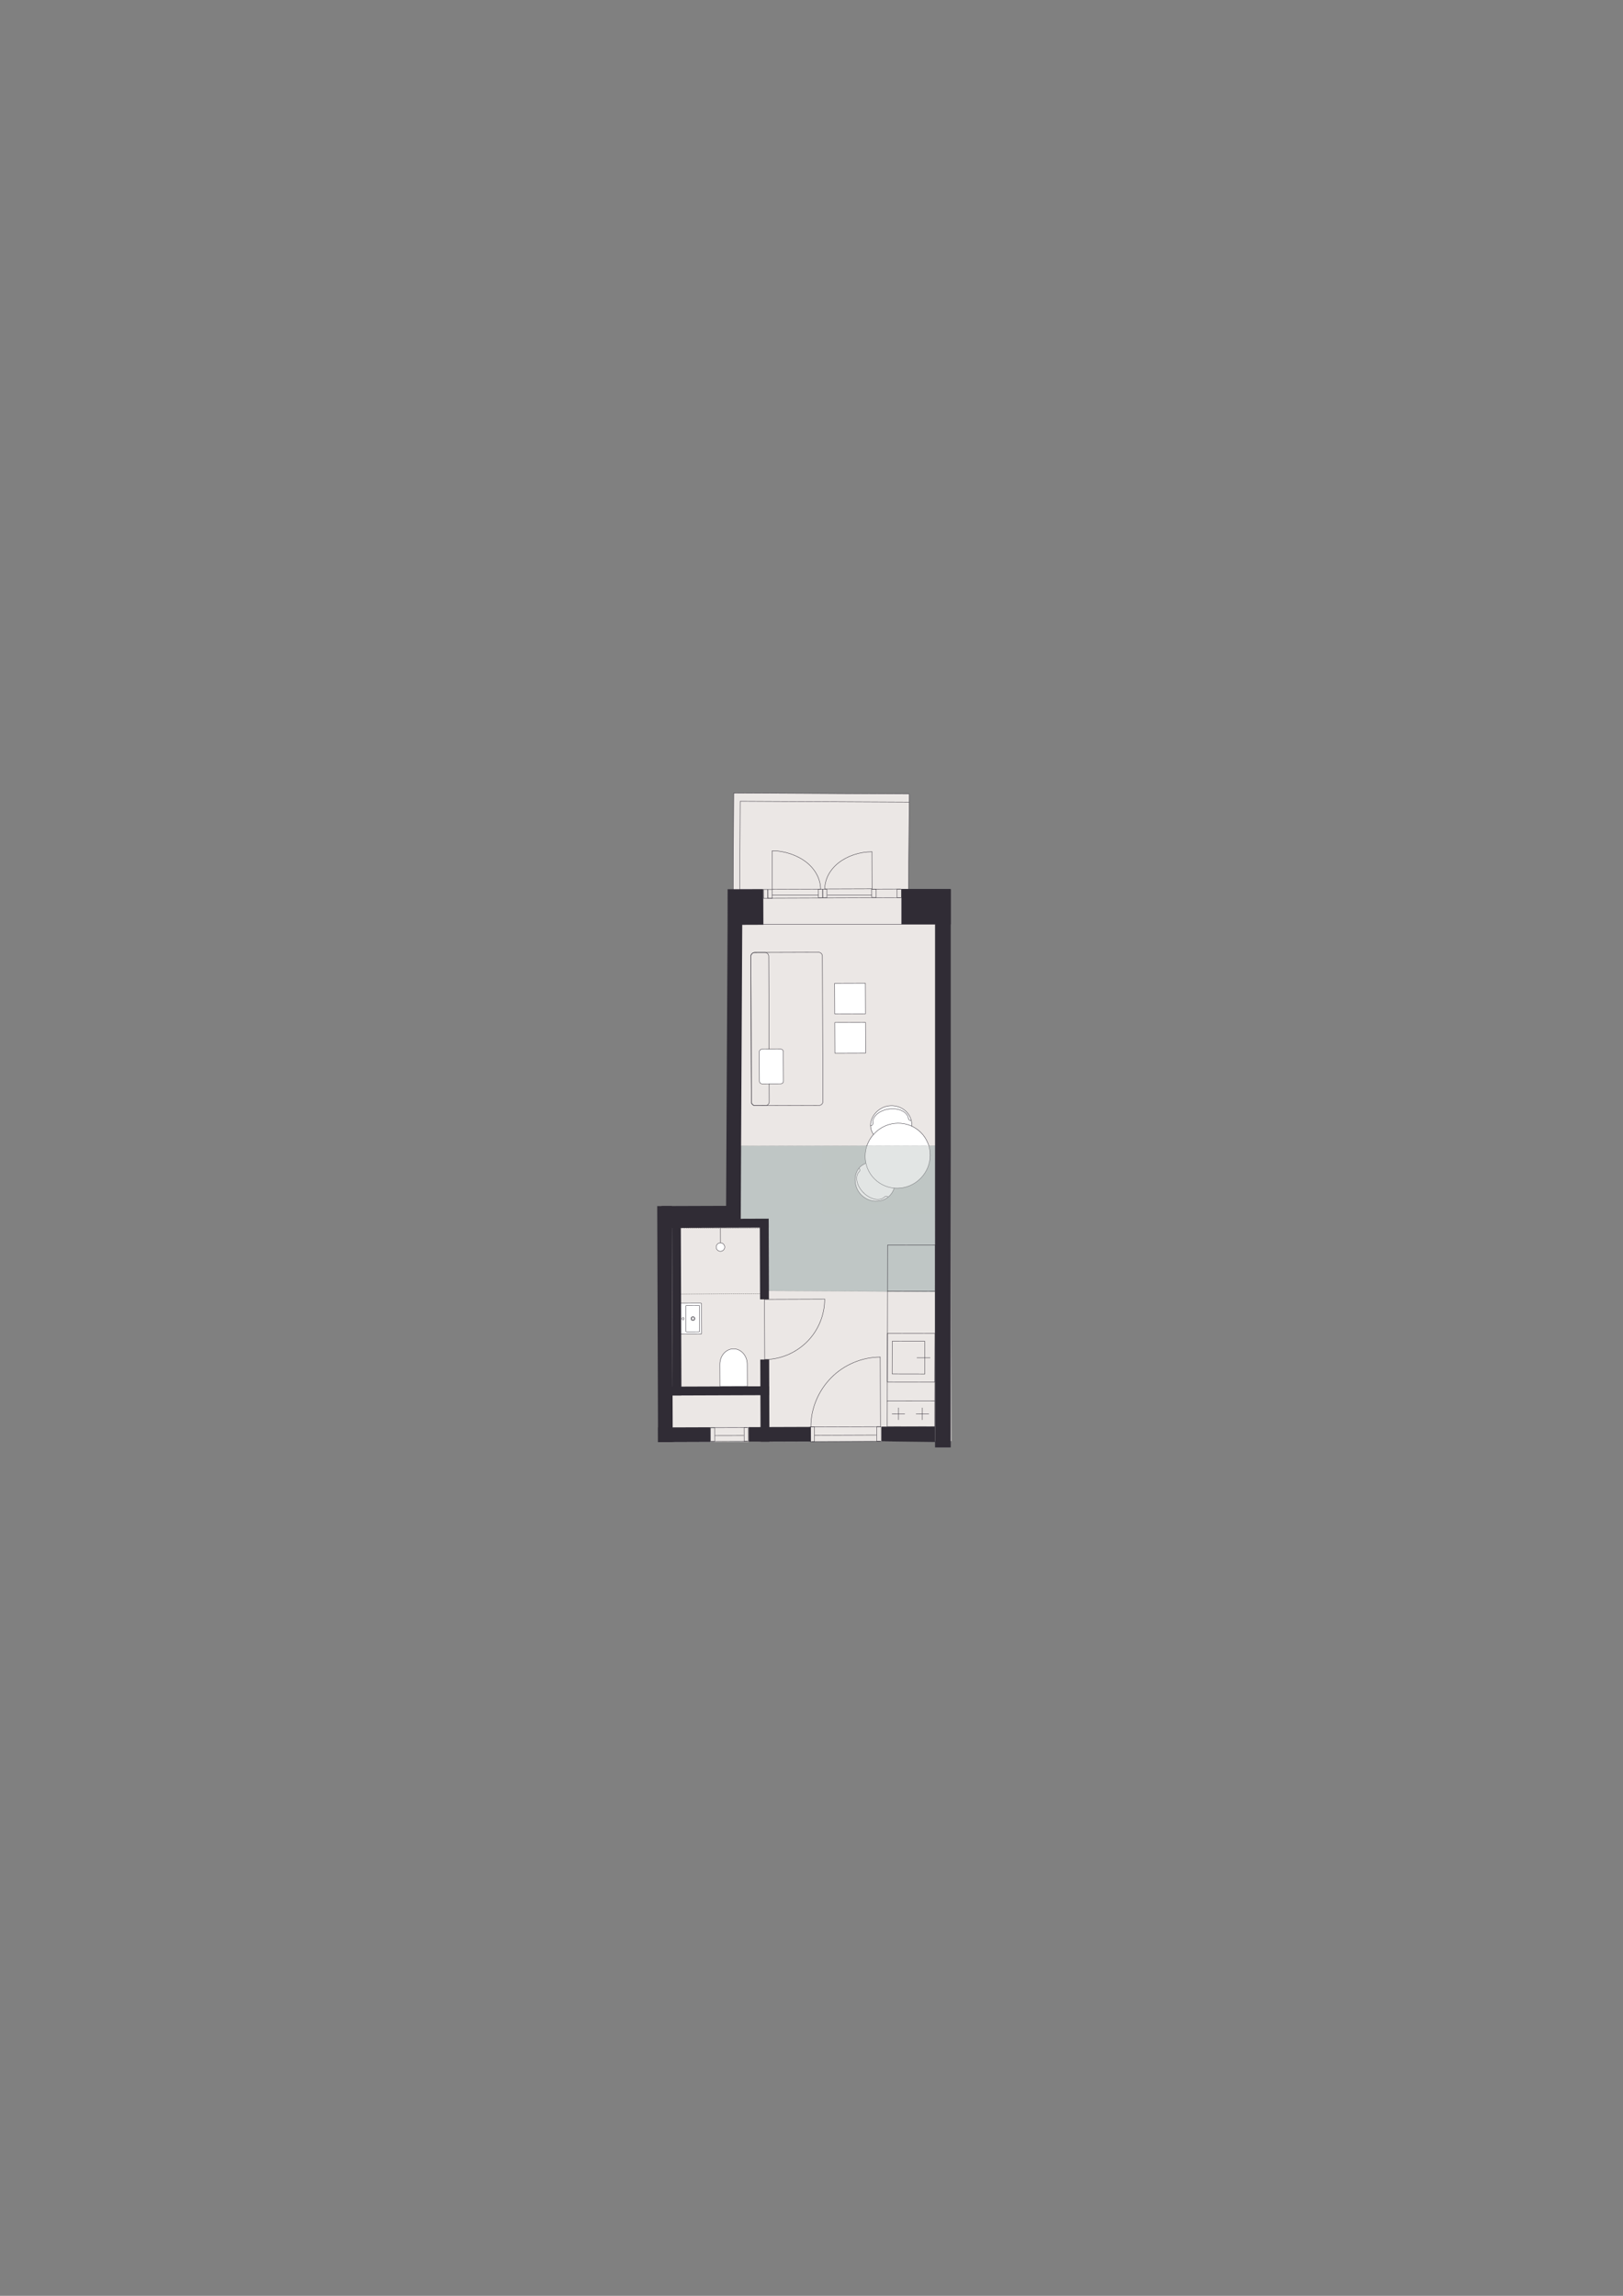 <?xml version="1.0" encoding="iso-8859-1"?>
<!-- Generator: Adobe Illustrator 29.0.1, SVG Export Plug-In . SVG Version: 9.03 Build 54978)  -->
<svg version="1.1" xmlns="http://www.w3.org/2000/svg" xmlns:xlink="http://www.w3.org/1999/xlink" x="0px" y="0px"
	 viewBox="0 0 1200 1697.14" style="enable-background:new 0 0 1200 1697.14;" xml:space="preserve">
<rect x="0" y="0" width="1200" height="1697.14" fill="#808080" stroke="none"/>
<!-- Apartment ID: RMG-A-1-29 -->
<!-- Uploaded: 2025-11-14T15:08:08.553Z -->

<g id="Start_tegning">
</g>
<g id="Bund">
</g>
<g id="Grundk&#xF8;kken">
</g>
<g id="Hems">
</g>
<g id="Skabe">
</g>
<g id="Nye_m&#xF8;bler">
</g>
<g id="Tekst">
</g>
<g id="V&#xE6;gge">
</g>
<g id="Skabslaager">
</g>
<g id="Dore_vinduer">
</g>
<g id="Vinduer_i_facade">
	<polygon style="fill:#EBE7E5;" points="672.3,586.9 542.52,586.22 542.11,658.1 540.52,658.1 541.35,896.46 494.17,896.62 
		494.76,1066.04 703.47,1065.31 702.05,657.54 671.76,657.65 672.26,592.91 	"/>
	
		<polygon style="fill:#BFC6C5;stroke:#373A3B;stroke-width:0.184;stroke-linecap:round;stroke-linejoin:round;stroke-miterlimit:10;stroke-dasharray:0.061,0.456;" points="
		568.45,954.2 568.32,900.9 547.72,900.91 547.68,847.1 691.78,846.98 691.23,954.99 	"/>
	<g>
		
			<path style="fill:#FFFFFF;stroke:#302C35;stroke-width:0.283;stroke-linecap:round;stroke-linejoin:round;stroke-miterlimit:10;" d="
			M674.05,829.72c-1.05-7.85-8.66-13.31-17.01-12.2c-6.15,0.82-11.7,5.65-13.05,11.59c-0.18,0.81-0.55,2.51-0.18,4.64
			c1.16,6.64,8.81,13.29,17.01,12.2C669.17,844.84,675.09,837.58,674.05,829.72z"/>
		
			<path style="fill:none;stroke:#302C35;stroke-width:0.283;stroke-linecap:round;stroke-linejoin:round;stroke-miterlimit:10;" d="
			M645.37,830.3c-0.64-4.83,4.71-9.51,11.96-10.48"/>
		
			<path style="fill:none;stroke:#302C35;stroke-width:0.283;stroke-linecap:round;stroke-linejoin:round;stroke-miterlimit:10;" d="
			M671.63,826.8c-0.64-4.83-7.03-7.95-14.29-6.98"/>
		
			<path style="fill:none;stroke:#302C35;stroke-width:0.283;stroke-linecap:round;stroke-linejoin:round;stroke-miterlimit:10;" d="
			M671.63,826.8c0.13,0.95,0.98,1.62,1.92,1.5"/>
		
			<path style="fill:none;stroke:#302C35;stroke-width:0.283;stroke-linecap:round;stroke-linejoin:round;stroke-miterlimit:10;" d="
			M645.37,830.3c0.13,0.95-0.59,1.83-1.6,1.97"/>
	</g>
	<g>
		
			<path style="fill:#FFFFFF;stroke:#302C35;stroke-width:0.283;stroke-linecap:round;stroke-linejoin:round;stroke-miterlimit:10;" d="
			M657.77,883.93c-5.58,5.62-14.95,5.36-20.93-0.57c-4.4-4.37-5.9-11.58-3.38-17.12c0.34-0.76,1.08-2.34,2.66-3.8
			c4.94-4.59,15.06-5.26,20.93,0.57C663.03,868.94,663.35,878.31,657.77,883.93z"/>
		
			<path style="fill:none;stroke:#302C35;stroke-width:0.283;stroke-linecap:round;stroke-linejoin:round;stroke-miterlimit:10;" d="
			M635.28,866.13c-3.43,3.45-2,10.42,3.19,15.58"/>
		
			<path style="fill:none;stroke:#302C35;stroke-width:0.283;stroke-linecap:round;stroke-linejoin:round;stroke-miterlimit:10;" d="
			M654.07,884.79c-3.43,3.45-10.41,2.08-15.6-3.08"/>
		
			<path style="fill:none;stroke:#302C35;stroke-width:0.283;stroke-linecap:round;stroke-linejoin:round;stroke-miterlimit:10;" d="
			M654.07,884.79c0.68-0.68,1.77-0.7,2.43-0.03"/>
		
			<path style="fill:none;stroke:#302C35;stroke-width:0.283;stroke-linecap:round;stroke-linejoin:round;stroke-miterlimit:10;" d="
			M635.28,866.13c0.68-0.68,0.64-1.81-0.08-2.53"/>
	</g>
	<g>
		<path style="fill:none;stroke:#302C35;stroke-width:0.283;stroke-linecap:round;stroke-linejoin:round;" d="M565.41,1005.02
			c11.69-0.04,23.11-4.91,31.47-13.33c8.1-8.16,12.89-19.62,12.85-31.31"/>
		
			<line style="fill:none;stroke:#302C35;stroke-width:0.283;stroke-linecap:round;stroke-linejoin:round;" x1="565.26" y1="962.32" x2="565.41" y2="1005.02"/>
		<polyline style="fill:none;stroke:#302C35;stroke-width:0.283;stroke-linecap:round;stroke-linejoin:round;" points="
			609.73,960.38 565.26,960.54 565.26,962.32 		"/>
	</g>
	<g>
		<path style="fill:none;stroke:#302C35;stroke-width:0.283;stroke-linecap:round;stroke-linejoin:round;" d="M570.97,628.94
			c9.22-0.03,18.86,3.35,25.49,8.65c6.43,5.14,10.26,12.39,10.29,19.82"/>
		
			<line style="fill:none;stroke:#302C35;stroke-width:0.283;stroke-linecap:round;stroke-linejoin:round;" x1="570.97" y1="657.27" x2="570.97" y2="628.94"/>
		
			<line style="fill:none;stroke:#302C35;stroke-width:0.283;stroke-linecap:round;stroke-linejoin:round;" x1="606.75" y1="657.4" x2="570.97" y2="657.27"/>
	</g>
	<g>
		<path style="fill:none;stroke:#302C35;stroke-width:0.283;stroke-linecap:round;stroke-linejoin:round;" d="M644.68,629.66
			c-9.19,0.03-18.16,3.04-24.73,8.22c-6.37,5.03-10.14,12.08-10.12,19.28"/>
		
			<line style="fill:none;stroke:#302C35;stroke-width:0.283;stroke-linecap:round;stroke-linejoin:round;" x1="644.77" y1="655.94" x2="644.68" y2="629.66"/>
		<polyline style="fill:none;stroke:#302C35;stroke-width:0.283;stroke-linecap:round;stroke-linejoin:round;" points="
			609.83,657.16 644.78,657.04 644.77,655.94 		"/>
	</g>
	<path style="fill:#FFFFFF;stroke:#302C35;stroke-width:0.283;stroke-miterlimit:10;" d="M532.32,1024.89l-0.06-16.36
		c-0.02-6.3,4.49-11.41,10.08-11.43c5.59-0.02,10.13,5.06,10.15,11.36l0.06,16.36L532.32,1024.89z"/>
	<g>
		<g>
			<polyline style="fill:none;stroke:#000000;stroke-width:0.283;stroke-linecap:round;stroke-linejoin:round;" points="
				567,956.42 567.05,956.42 567.05,956.37 			"/>
			
				<line style="fill:none;stroke:#000000;stroke-width:0.283;stroke-linecap:round;stroke-linejoin:round;stroke-dasharray:0.091,0.682;" x1="567.04" y1="955.69" x2="566.88" y2="908.12"/>
			<polyline style="fill:none;stroke:#000000;stroke-width:0.283;stroke-linecap:round;stroke-linejoin:round;" points="
				566.88,907.77 566.88,907.73 566.83,907.73 			"/>
			
				<line style="fill:none;stroke:#000000;stroke-width:0.283;stroke-linecap:round;stroke-linejoin:round;stroke-dasharray:0.092,0.689;" x1="566.14" y1="907.73" x2="499.38" y2="907.96"/>
			<polyline style="fill:none;stroke:#000000;stroke-width:0.283;stroke-linecap:round;stroke-linejoin:round;" points="
				499.04,907.97 498.99,907.97 498.99,908.01 			"/>
			
				<line style="fill:none;stroke:#000000;stroke-width:0.283;stroke-linecap:round;stroke-linejoin:round;stroke-dasharray:0.091,0.682;" x1="498.99" y1="908.69" x2="499.16" y2="956.27"/>
			<polyline style="fill:none;stroke:#000000;stroke-width:0.283;stroke-linecap:round;stroke-linejoin:round;" points="
				499.16,956.61 499.16,956.66 499.21,956.66 			"/>
			
				<line style="fill:none;stroke:#000000;stroke-width:0.283;stroke-linecap:round;stroke-linejoin:round;stroke-dasharray:0.092,0.689;" x1="499.89" y1="956.65" x2="566.66" y2="956.42"/>
		</g>
	</g>
	<g>
		
			<line style="fill:none;stroke:#302C35;stroke-width:0.283;stroke-linecap:round;stroke-linejoin:round;stroke-miterlimit:10;" x1="532.69" y1="907.93" x2="532.74" y2="921.95"/>
		
			<path style="fill:#FFFFFF;stroke:#302C35;stroke-width:0.283;stroke-linecap:round;stroke-linejoin:round;stroke-miterlimit:10;" d="
			M535.81,921.87c-0.01-1.73-1.42-3.13-3.15-3.13c-1.73,0.01-3.13,1.42-3.13,3.15c0.01,1.73,1.42,3.13,3.15,3.13
			C534.42,925.01,535.82,923.61,535.81,921.87"/>
	</g>
	<g>
		
			<path style="fill:#FFFFFF;stroke:#302C35;stroke-width:0.283;stroke-linecap:round;stroke-linejoin:round;stroke-miterlimit:10;" d="
			M502.78,963.35l15.3-0.05c0.34,0,0.61,0.17,0.62,0.39l0.08,21.99c0,0.27-0.27,0.49-0.61,0.49l-15.3,0.05"/>
		
			<path style="fill:none;stroke:#302C35;stroke-width:0.283;stroke-linecap:round;stroke-linejoin:round;stroke-miterlimit:10;" d="
			M505.05,975.64c0.45,0,0.82-0.37,0.82-0.83c0-0.45-0.37-0.82-0.83-0.82c-0.45,0-0.82,0.37-0.82,0.83
			C504.22,975.28,504.59,975.64,505.05,975.64"/>
		<g>
			
				<path style="fill:none;stroke:#302C35;stroke-width:0.283;stroke-linecap:round;stroke-linejoin:round;stroke-miterlimit:10;" d="
				M512.34,975.79c0.56,0,1.02-0.46,1.01-1.02c0-0.56-0.46-1.02-1.02-1.01c-0.56,0-1.02,0.46-1.01,1.02
				C511.32,975.34,511.78,975.79,512.34,975.79"/>
			
				<path style="fill:none;stroke:#302C35;stroke-width:0.283;stroke-linecap:round;stroke-linejoin:round;stroke-miterlimit:10;" d="
				M512.34,976.27c0.83,0,1.5-0.68,1.5-1.51c0-0.83-0.68-1.5-1.51-1.5c-0.83,0-1.5,0.68-1.5,1.51
				C510.84,975.6,511.51,976.27,512.34,976.27"/>
		</g>
		<path style="fill:none;stroke:#302C35;stroke-width:0.283;stroke-linecap:round;stroke-linejoin:round;stroke-miterlimit:10;" d="
			M507.67,965.01l8.95-0.03c0.34,0,0.61,0.19,0.61,0.43l0.07,18.7c0,0.24-0.27,0.43-0.61,0.43l-8.95,0.03
			c-0.34,0-0.61-0.19-0.61-0.43l-0.07-18.7C507.06,965.2,507.33,965.01,507.67,965.01z"/>
	</g>
	
		<rect x="490.5" y="901.04" transform="matrix(1 -3.490651e-03 3.490651e-03 1 -3.153 1.853)" style="fill:#302C35;" width="77.83" height="6.55"/>
	
		<rect x="490.94" y="1024.92" transform="matrix(1 -3.490651e-03 3.490651e-03 1 -3.586 1.856)" style="fill:#302C35;" width="77.83" height="6.55"/>
	
		<rect x="435.73" y="963.7" transform="matrix(3.490651e-03 1 -1 3.490651e-03 1465.555 463.27)" style="fill:#302C35;" width="129.21" height="6.55"/>
	
		<rect x="489.22" y="891.47" transform="matrix(1 -3.490651e-03 3.490651e-03 1 -3.128 1.809)" style="fill:#302C35;" width="55.04" height="10.85"/>
	
		<rect x="421.13" y="776.67" transform="matrix(-5.235964e-03 1 -1 -5.235964e-03 1327.789 243.333)" style="fill:#302C35;" width="243.46" height="10.85"/>
	
		<rect x="404.43" y="973.38" transform="matrix(3.490651e-03 1 -1 3.490651e-03 1468.753 483.712)" style="fill:#302C35;" width="174.49" height="10.85"/>
	
		<rect x="486.54" y="1055.15" transform="matrix(1 -3.490651e-03 3.490651e-03 1 -3.699 1.772)" style="fill:#302C35;" width="38.57" height="10.85"/>
	
		<rect x="553.57" y="1054.9" transform="matrix(1 -3.490651e-03 3.490651e-03 1 -3.698 2.019)" style="fill:#302C35;" width="45.99" height="10.85"/>
	<polygon style="fill:#302C35;" points="691.32,1054.5 651.83,1054.64 651.87,1065.49 691.36,1065.97 	"/>
	
		<rect x="535.96" y="928.07" transform="matrix(3.490651e-03 1 -1 3.490651e-03 1494.519 362.94)" style="fill:#302C35;" width="58.39" height="6.55"/>
	
		<rect x="552.29" y="1014.91" transform="matrix(3.490651e-03 1 -1 3.490651e-03 1581.661 449.176)" style="fill:#302C35;" width="26.33" height="6.55"/>
	
		<rect x="547.58" y="1044.53" transform="matrix(3.490651e-03 1 -1 3.490651e-03 1611.385 478.589)" style="fill:#302C35;" width="35.97" height="6.55"/>
	<path style="fill:none;stroke:#302C35;stroke-width:0.297;stroke-linecap:round;stroke-linejoin:round;stroke-miterlimit:10;" d="
		M662.71,913.19"/>
	<path style="fill:none;stroke:#231F20;stroke-width:0.5;stroke-miterlimit:10;" d="M620.59,931.1"/>
	<path style="fill:none;stroke:#231F20;stroke-width:0.5;stroke-miterlimit:10;" d="M640.1,934.2"/>
	
		<ellipse transform="matrix(0.705 -0.71 0.71 0.705 -410.342 722.857)" style="fill:#FFFFFF;stroke:#302C35;stroke-width:0.283;stroke-linecap:round;stroke-linejoin:round;stroke-miterlimit:10;" cx="663.11" cy="854.32" rx="24.24" ry="23.8"/>
	<path style="fill:none;stroke:#302C35;stroke-width:0.283;stroke-linecap:round;stroke-linejoin:round;" d="M579.36,1056.14"/>
	<path style="fill:none;stroke:#302C35;stroke-width:0.297;stroke-linecap:round;stroke-linejoin:round;stroke-miterlimit:10;" d="
		M557.98,704.13l47.23-0.16c1.56-0.01,2.84,1.27,2.84,2.82l0.38,107.51c0.01,1.56-1.27,2.84-2.82,2.84l-47.23,0.16
		c-1.56,0.01-2.84-1.27-2.84-2.82l-0.38-107.51C555.15,705.41,556.42,704.13,557.98,704.13z"/>
	<path style="fill:none;stroke:#302C35;stroke-width:0.297;stroke-linecap:round;stroke-linejoin:round;stroke-miterlimit:10;" d="
		M557.98,704.13l7.55-0.03c1.56-0.01,2.84,1.27,2.84,2.82l0.38,107.51c0.01,1.56-1.27,2.84-2.82,2.84l-7.55,0.03
		c-1.56,0.01-2.84-1.27-2.84-2.82l-0.38-107.51C555.15,705.41,556.42,704.13,557.98,704.13z"/>
	
		<line style="fill:none;stroke:#302C35;stroke-width:0.283;stroke-linecap:round;stroke-linejoin:round;stroke-miterlimit:10;" x1="525.29" y1="1055.43" x2="552.39" y2="1055.34"/>
	
		<line style="fill:none;stroke:#302C35;stroke-width:0.283;stroke-linecap:round;stroke-linejoin:round;stroke-miterlimit:10;" x1="525.32" y1="1065.58" x2="552.43" y2="1065.49"/>
	
		<line style="fill:none;stroke:#302C35;stroke-width:0.283;stroke-linecap:round;stroke-linejoin:round;stroke-miterlimit:10;" x1="549.86" y1="1061.2" x2="528.62" y2="1061.25"/>
	
		<rect x="525.31" y="1055.43" transform="matrix(1 -3.490651e-03 3.490651e-03 1 -3.699 1.846)" style="fill:none;stroke:#302C35;stroke-width:0.283;stroke-linecap:round;stroke-linejoin:round;stroke-miterlimit:10;" width="3.17" height="10.15"/>
	
		<polygon style="fill:none;stroke:#302C35;stroke-width:0.283;stroke-linecap:round;stroke-linejoin:round;stroke-miterlimit:10;" points="
		553.36,1055.33 550.15,1055.34 550.19,1065.49 553.39,1065.44 	"/>
	
		<line style="fill:none;stroke:#302C35;stroke-width:0.283;stroke-linecap:round;stroke-linejoin:round;stroke-miterlimit:10;" x1="644.54" y1="657.27" x2="665.97" y2="657.2"/>
	
		<line style="fill:none;stroke:#302C35;stroke-width:0.283;stroke-linecap:round;stroke-linejoin:round;stroke-miterlimit:10;" x1="567.85" y1="663.92" x2="665.79" y2="663.57"/>
	
		<polygon style="fill:none;stroke:#302C35;stroke-width:0.283;stroke-linecap:round;stroke-linejoin:round;stroke-miterlimit:10;" points="
		608.23,657.4 611.43,657.39 611.45,663.57 608.25,663.54 	"/>
	
		<polygon style="fill:none;stroke:#302C35;stroke-width:0.283;stroke-linecap:round;stroke-linejoin:round;stroke-miterlimit:10;" points="
		644.53,657.27 647.74,657.26 647.76,663.44 644.56,663.41 	"/>
	
		<polygon style="fill:none;stroke:#302C35;stroke-width:0.283;stroke-linecap:round;stroke-linejoin:round;stroke-miterlimit:10;" points="
		663.26,657.27 666.46,657.26 666.48,663.6 663.28,663.57 	"/>
	
		<rect x="605.07" y="657.4" transform="matrix(1 -3.490651e-03 3.490651e-03 1 -2.302 2.122)" style="fill:none;stroke:#302C35;stroke-width:0.283;stroke-linecap:round;stroke-linejoin:round;stroke-miterlimit:10;" width="3.17" height="6.18"/>
	
		<polygon style="fill:none;stroke:#302C35;stroke-width:0.283;stroke-linecap:round;stroke-linejoin:round;stroke-miterlimit:10;" points="
		564.52,657.55 567.72,657.54 567.75,664.06 564.54,664.02 	"/>
	
		<polygon style="fill:none;stroke:#302C35;stroke-width:0.283;stroke-linecap:round;stroke-linejoin:round;stroke-miterlimit:10;" points="
		567.75,657.55 570.95,657.54 570.97,664.06 567.77,664.02 	"/>
	<g>
		<g>
			<g>
				
					<polyline style="fill:none;stroke:#302C35;stroke-width:0.284;stroke-linecap:round;stroke-linejoin:round;stroke-miterlimit:10;" points="
					659.68,991.51 683.84,991.55 683.8,1015.72 659.63,1015.67 659.68,991.51 				"/>
				
					<line style="fill:none;stroke:#302C35;stroke-width:0.284;stroke-linecap:round;stroke-linejoin:round;stroke-miterlimit:10;" x1="677.97" y1="1003.69" x2="687.69" y2="1003.71"/>
			</g>
			
				<polyline style="fill:none;stroke:#302C35;stroke-width:0.284;stroke-linecap:round;stroke-linejoin:round;stroke-miterlimit:10;" points="
				656.15,985.61 691.26,985.68 691.2,1021.62 656.09,1021.56 656.15,985.61 			"/>
		</g>
		<g>
			<g>
				
					<line style="fill:none;stroke:#302C35;stroke-width:0.293;stroke-linecap:round;stroke-linejoin:round;stroke-miterlimit:10;" x1="659.55" y1="1045.18" x2="668.94" y2="1045.2"/>
				
					<line style="fill:none;stroke:#302C35;stroke-width:0.293;stroke-linecap:round;stroke-linejoin:round;stroke-miterlimit:10;" x1="677.34" y1="1045.21" x2="686.73" y2="1045.23"/>
				
					<line style="fill:none;stroke:#302C35;stroke-width:0.293;stroke-linecap:round;stroke-linejoin:round;stroke-miterlimit:10;" x1="681.96" y1="1049.56" x2="681.98" y2="1040.76"/>
				
					<line style="fill:none;stroke:#302C35;stroke-width:0.293;stroke-linecap:round;stroke-linejoin:round;stroke-miterlimit:10;" x1="664.3" y1="1049.53" x2="664.32" y2="1040.73"/>
			</g>
			
				<polyline style="fill:none;stroke:#302C35;stroke-width:0.297;stroke-linecap:round;stroke-linejoin:round;stroke-miterlimit:10;" points="
				656.06,1035.62 656.03,1054.61 691.14,1054.67 691.17,1035.68 656.06,1035.62 			"/>
		</g>
		
			<polyline style="fill:none;stroke:#302C35;stroke-width:0.284;stroke-linecap:round;stroke-linejoin:round;stroke-miterlimit:10;" points="
			656.06,1035.93 656.2,955.43 656.26,920.36 691.55,920.42 691.17,1035.56 		"/>
		
			<line style="fill:none;stroke:#302C35;stroke-width:0.284;stroke-linecap:round;stroke-linejoin:round;stroke-miterlimit:10;" x1="691.31" y1="954.44" x2="656.21" y2="954.38"/>
	</g>
	
		<rect x="617.19" y="726.84" transform="matrix(-1 3.490651e-03 -3.490651e-03 -1 1259.623 1474.155)" style="fill:#FFFFFF;stroke:#302C35;stroke-width:0.283;stroke-linecap:round;stroke-linejoin:round;stroke-miterlimit:10;" width="22.68" height="22.68"/>
	
		<rect x="617.29" y="755.84" transform="matrix(-1 3.490651e-03 -3.490651e-03 -1 1259.927 1532.162)" style="fill:#FFFFFF;stroke:#302C35;stroke-width:0.283;stroke-linecap:round;stroke-linejoin:round;stroke-miterlimit:10;" width="22.68" height="22.68"/>
	
		<path style="fill:#FFFFFF;stroke:#302C35;stroke-width:0.283;stroke-linecap:round;stroke-linejoin:round;stroke-miterlimit:10;" d="
		M563.52,801.23l13.77-0.05c1.1,0,2-0.91,1.99-2.01l-0.08-21.64c0-1.1-0.91-2-2.01-1.99l-13.77,0.05c-1.1,0-2,0.91-1.99,2.01
		l0.08,21.64C561.51,800.34,562.42,801.24,563.52,801.23z"/>
	<g>
		<path style="fill:none;stroke:#302C35;stroke-width:0.283;stroke-linecap:round;stroke-linejoin:round;" d="M599.54,1054.82
			c-0.05-13.52,5.49-26.77,15.16-36.51c9.37-9.44,22.58-15.07,36.11-15.12"/>
		
			<line style="fill:none;stroke:#302C35;stroke-width:0.283;stroke-linecap:round;stroke-linejoin:round;" x1="648.93" y1="1054.65" x2="599.54" y2="1054.82"/>
		<polyline style="fill:none;stroke:#302C35;stroke-width:0.283;stroke-linecap:round;stroke-linejoin:round;" points="
			650.81,1003.19 650.99,1054.64 648.93,1054.65 		"/>
	</g>
	
		<line style="fill:none;stroke:#302C35;stroke-width:0.283;stroke-linecap:round;stroke-linejoin:round;stroke-miterlimit:10;" x1="650.91" y1="1065.49" x2="600.5" y2="1065.67"/>
	
		<rect x="599.03" y="1054.82" transform="matrix(1 -3.490651e-03 3.490651e-03 1 -3.697 2.103)" style="fill:none;stroke:#302C35;stroke-width:0.283;stroke-linecap:round;stroke-linejoin:round;stroke-miterlimit:10;" width="3.17" height="10.85"/>
	
		<polygon style="fill:none;stroke:#302C35;stroke-width:0.283;stroke-linecap:round;stroke-linejoin:round;stroke-miterlimit:10;" points="
		651.49,1065.49 648.29,1065.5 648.25,1054.65 651.45,1054.71 	"/>
	
		<line style="fill:none;stroke:#302C35;stroke-width:0.283;stroke-linecap:round;stroke-linejoin:round;stroke-miterlimit:10;" x1="647.96" y1="1060.83" x2="602.34" y2="1061.01"/>
	
		<rect x="538.02" y="657.31" transform="matrix(1 -3.490651e-03 3.490651e-03 1 -2.337 1.928)" style="fill:#302C35;" width="26.35" height="26.35"/>
	
		<polyline style="fill:none;stroke:#302C35;stroke-width:0.283;stroke-linecap:round;stroke-linejoin:round;stroke-miterlimit:10;" points="
		546.92,657.64 547.27,592.29 672.22,592.95 671.7,657.28 	"/>
	
		<polyline style="fill:none;stroke:#302C35;stroke-width:0.283;stroke-linecap:round;stroke-linejoin:round;stroke-miterlimit:10;" points="
		542.1,657.71 542.47,586.26 672.25,586.94 672.22,592.95 	"/>
	
		<line style="fill:none;stroke:#302C35;stroke-width:0.283;stroke-linecap:round;stroke-linejoin:round;stroke-miterlimit:10;" x1="605.06" y1="661.7" x2="570.97" y2="661.7"/>
	
		<line style="fill:none;stroke:#302C35;stroke-width:0.283;stroke-linecap:round;stroke-linejoin:round;stroke-miterlimit:10;" x1="611.73" y1="661.7" x2="644.53" y2="661.7"/>
	
		<line style="fill:none;stroke:#302C35;stroke-width:0.297;stroke-linecap:round;stroke-linejoin:round;stroke-miterlimit:10;" x1="691.36" y1="683.24" x2="548.8" y2="683.24"/>
	<rect x="691.36" y="657.58" style="fill:#302C35;" width="11.58" height="412.41"/>
	<rect x="666.48" y="657.16" style="fill:#302C35;" width="36.46" height="26.08"/>
	<rect x="607.99" y="847.05" style="opacity:0.45;fill:#BFC6C5;" width="79.7" height="50.33"/>
	
		<line style="fill:none;stroke:#373A3B;stroke-width:0.184;stroke-linecap:round;stroke-linejoin:round;stroke-miterlimit:10;stroke-dasharray:0.061,0.456;" x1="640.35" y1="847.05" x2="685.5" y2="847.05"/>
</g>
</svg>
